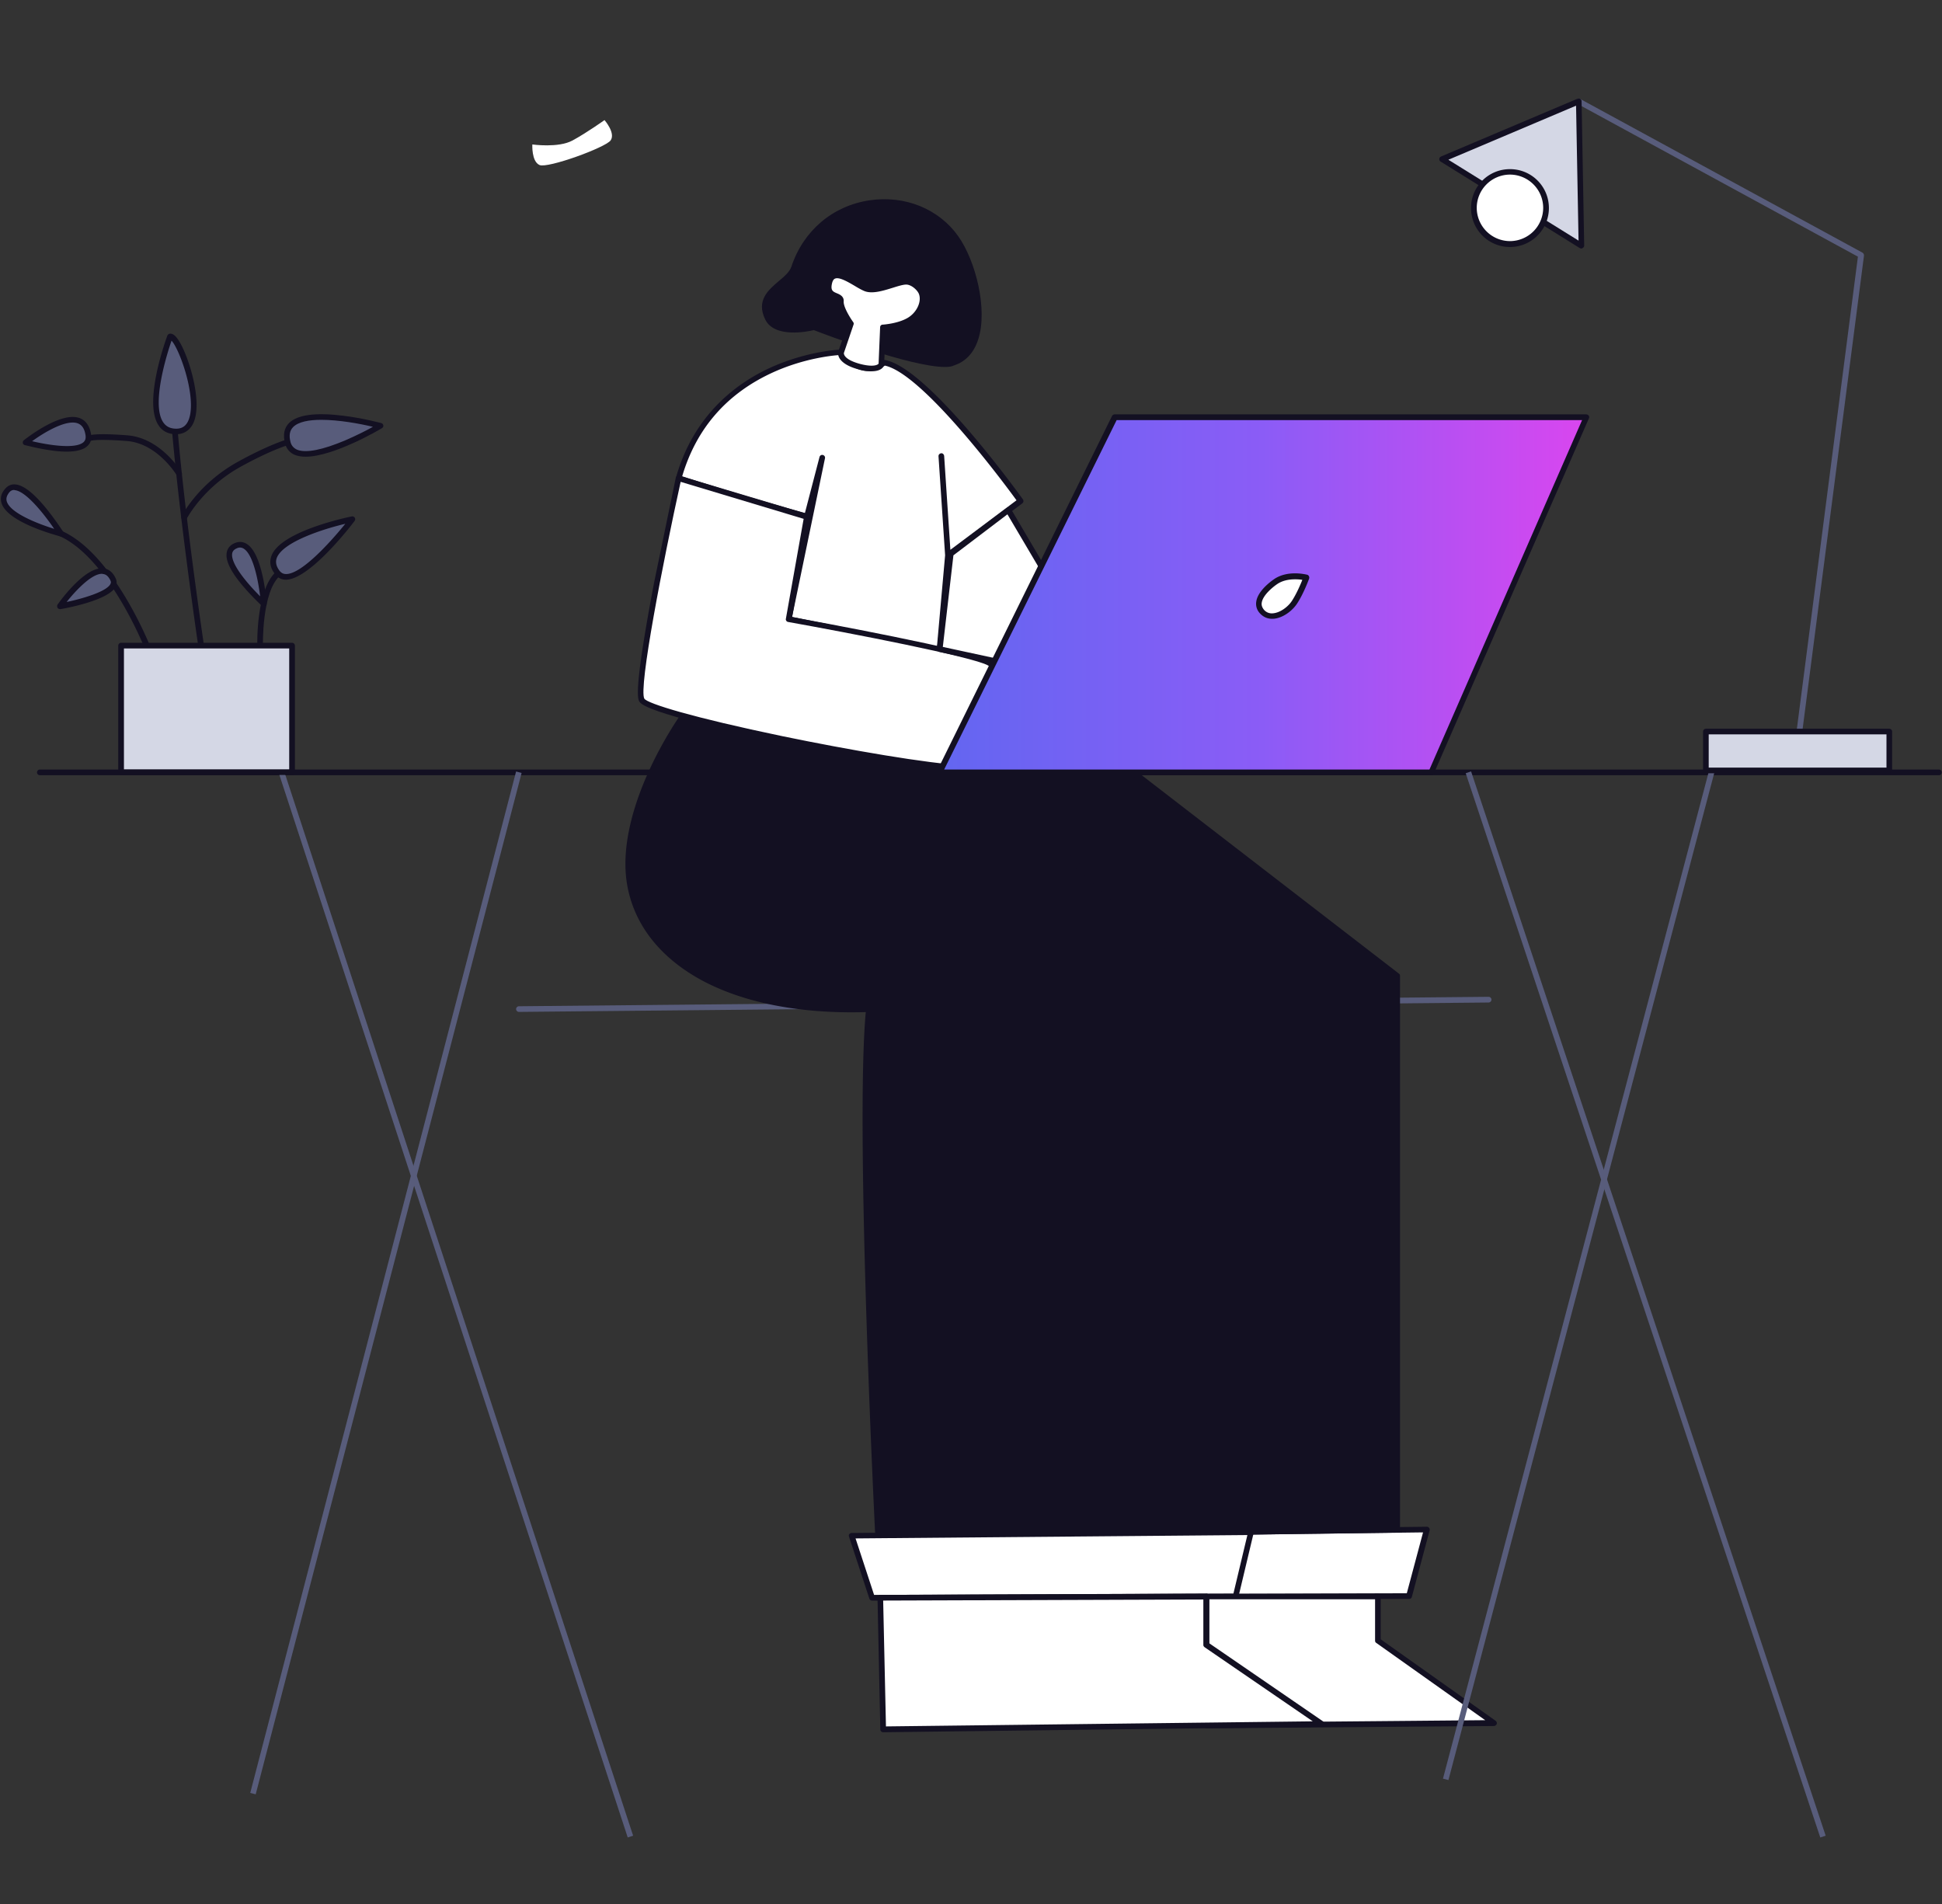 <?xml version="1.0"?>
<svg width="306" height="300" xmlns="http://www.w3.org/2000/svg" xmlns:svg="http://www.w3.org/2000/svg">
 <rect width="100%" height="100%" fill="#333333" stroke="none"/>
 <style>
  <![CDATA[.B{fill:#131022}.C{fill:#fff}.D{fill:#585c7b}.E{fill:#d4d7e5}]]>
 </style>
 <defs>
  <linearGradient id="A" x1="0" x2="1" y1="0.5" y2="0.5">
   <stop stop-color="#6366f1"/>
   <stop offset="0.5" stop-color="#8b5cf6"/>
   <stop offset="1" stop-color="#d946ef"/>
  </linearGradient>
 </defs>
 <g class="layer">
  <title>Layer 1</title>
  <path class="D" d="m81.77,159.44a0.46,0.46 0 0 1 -0.45,-0.44a0.46,0.46 0 0 1 0.45,-0.45l152.79,-1.49a0.46,0.46 0 0 1 0.45,0.45a0.46,0.46 0 0 1 -0.45,0.45l-152.79,1.48z" id="svg_9"/>
  <path class="C" d="m190.09,241.42l34.74,-0.42l-2.8,10.48l-31.91,0.09l0,-10.15l-0.03,0z" id="svg_10"/>
  <g class="B" id="svg_11">
   <path d="m190.09,252.02c-0.12,0 -0.24,-0.06 -0.33,-0.12c-0.09,-0.09 -0.12,-0.21 -0.12,-0.33l0,-10.15a0.46,0.46 0 0 1 0.45,-0.45l34.74,-0.41c0.14,0 0.26,0.06 0.35,0.18s0.12,0.26 0.09,0.38l-2.8,10.48c-0.05,0.21 -0.23,0.33 -0.41,0.33l-31.97,0.09zm0.45,-10.15l0,9.26l31.13,-0.09l2.56,-9.59l-33.69,0.42z" id="svg_12"/>
   <path d="m107.58,112.86s-10.63,14.88 -8.22,26.91s16.22,19.97 37.57,19.23c-1.82,18.04 1.45,82.93 1.45,82.93l51.74,-0.51l30.03,-0.42l0,-87.27l-41.91,-32.33s-20,-8 -70.66,-8.54z" id="svg_13"/>
   <path d="m138.35,242.37c-0.23,0 -0.44,-0.18 -0.44,-0.41c-0.03,-0.66 -3.19,-63.97 -1.49,-82.49c-10.15,0.3 -18.99,-1.4 -25.6,-4.88c-6.55,-3.48 -10.69,-8.57 -11.91,-14.7c-1.28,-6.31 1.08,-13.4 3.25,-18.22c2.35,-5.21 5.03,-8.99 5.06,-9.02c0.09,-0.12 0.24,-0.18 0.36,-0.18c49.44,0.51 69.95,8.22 70.81,8.55c0.03,0.02 0.09,0.02 0.12,0.05l41.91,32.33c0.12,0.09 0.18,0.21 0.18,0.36l0,87.27a0.46,0.46 0 0 1 -0.45,0.45l-30.03,0.42l-51.77,0.47zm-1.45,-83.82c0.12,0 0.23,0.06 0.32,0.15s0.12,0.21 0.12,0.36c-1.69,17.02 1.16,76.76 1.43,82.42l51.29,-0.51l29.62,-0.41l0,-86.62l-41.68,-32.15c-1.37,-0.51 -21.76,-7.95 -70.19,-8.48c-1.22,1.75 -10.21,15.39 -8,26.34c1.16,5.89 5.12,10.75 11.46,14.11c6.55,3.51 15.42,5.15 25.63,4.79z" id="svg_14"/>
   <path d="m190.09,241.86c-0.24,0 -0.45,-0.17 -0.45,-0.44l-2.11,-88.23l-26.61,-24.2c-0.18,-0.18 -0.21,-0.45 -0.03,-0.62s0.44,-0.21 0.62,-0.03l26.73,24.34c0.09,0.09 0.15,0.21 0.15,0.33l2.11,88.44c0.03,0.21 -0.14,0.41 -0.41,0.41z" id="svg_15"/>
  </g>
  <path class="C" d="m134.22,241.96l62.89,-0.54l-2.41,10.12l-57.27,0.21l-3.21,-9.79z" id="svg_16"/>
  <path class="B" d="m137.4,252.2a0.45,0.45 0 0 1 -0.41,-0.3l-3.22,-9.8c-0.03,-0.14 -0.03,-0.29 0.06,-0.38s0.21,-0.18 0.36,-0.18l62.89,-0.54c0.15,0 0.27,0.06 0.36,0.18s0.12,0.24 0.09,0.39l-2.41,10.12c-0.06,0.21 -0.24,0.36 -0.45,0.36l-57.27,0.15zm-2.59,-9.8l2.92,8.9l56.62,-0.21l2.2,-9.22l-61.74,0.53z" id="svg_17"/>
  <path class="C" d="m217.12,251.57l0,6.94l18.3,12.97l-45.33,0.39l0,-20.3l27.03,0z" id="svg_18"/>
  <path class="B" d="m190.09,272.32c-0.12,0 -0.24,-0.06 -0.33,-0.12c-0.09,-0.09 -0.12,-0.21 -0.12,-0.33l0,-20.3a0.46,0.46 0 0 1 0.45,-0.44l27.03,0a0.46,0.46 0 0 1 0.44,0.44l0,6.73l18.1,12.83c0.15,0.12 0.24,0.33 0.18,0.5s-0.24,0.3 -0.42,0.33l-45.33,0.36zm0.45,-20.3l0,19.41l43.48,-0.39l-17.17,-12.18c-0.12,-0.08 -0.18,-0.2 -0.18,-0.35l0,-6.52l-26.13,0l0,0.03z" id="svg_19"/>
  <path class="C" d="m138.71,251.75l51.38,-0.21l0,7.62l18.19,12.47l-69.12,0.86l-0.45,-20.74z" id="svg_20"/>
  <path class="B" d="m139.16,272.94a0.46,0.46 0 0 1 -0.45,-0.44l-0.44,-20.72c0,-0.12 0.02,-0.24 0.11,-0.33s0.21,-0.15 0.33,-0.15l51.38,-0.21c0.12,0 0.24,0.06 0.33,0.12c0.09,0.09 0.12,0.21 0.12,0.33l0,7.38l17.97,12.33c0.15,0.12 0.24,0.29 0.18,0.5c-0.06,0.18 -0.24,0.33 -0.41,0.33l-69.12,0.86l0,0zm0,-20.75l0.44,19.83l67.25,-0.8l-17.03,-11.67c-0.12,-0.09 -0.21,-0.21 -0.21,-0.36l0,-7.17l-50.45,0.17z" id="svg_21"/>
  <path class="C" d="m148.06,102.38l1.31,-14.88l-1.05,-15.63l1.05,15.63l11.43,-8.55s-14.89,-20.75 -21.49,-21.79c-3.76,2.71 -6.76,-1.66 -6.76,-1.66s-20.21,0.65 -25.63,19.88c11.73,3.75 20.21,6.04 20.21,6.04l2.41,-9.22l-5.27,25.39l23.79,4.79z" id="svg_22"/>
  <path class="B" d="m148.06,102.82l-0.09,0l-23.76,-4.82c-0.12,-0.03 -0.2,-0.09 -0.29,-0.18s-0.09,-0.21 -0.06,-0.33l3.24,-15.62l-0.06,0c-0.09,-0.03 -8.66,-2.32 -20.24,-6.05c-0.24,-0.05 -0.36,-0.32 -0.3,-0.53c2.83,-10.09 9.77,-15.06 15.09,-17.45c5.75,-2.56 10.75,-2.76 10.96,-2.76a0.48,0.48 0 0 1 0.39,0.18c0,0.03 1.36,1.96 3.3,2.29c0.95,0.15 1.9,-0.09 2.83,-0.75c0.09,-0.06 0.21,-0.08 0.32,-0.08c6.73,1.07 21.17,21.1 21.79,21.96c0.15,0.21 0.09,0.48 -0.09,0.63l-11.25,8.42l-1.31,14.71c0,0.12 -0.09,0.23 -0.18,0.32c-0.11,0.03 -0.2,0.06 -0.29,0.06zm-23.25,-5.62l22.83,4.64l1.28,-14.35l-1.04,-15.59l0,-0.03c0,-0.24 0.18,-0.42 0.42,-0.45s0.44,0.18 0.47,0.42l0.98,14.79l10.42,-7.8c-1.96,-2.71 -14.79,-19.97 -20.74,-21.22c-1.08,0.71 -2.21,0.98 -3.34,0.8c-1.9,-0.33 -3.3,-1.9 -3.75,-2.47c-1.04,0.06 -5.51,0.48 -10.42,2.68c-7.32,3.3 -12.17,8.81 -14.43,16.43c9.88,3.16 17.5,5.27 19.34,5.78l2.3,-8.82c0.06,-0.23 0.29,-0.38 0.53,-0.32s0.39,0.3 0.33,0.53l-5.18,24.98z" id="svg_23"/>
  <path class="C" d="m106.92,75.35s-7.17,32.57 -5.77,34.98s40.48,10.33 50.69,10.68s7.2,-14.79 4.08,-16.55c-3.1,-1.75 -31.64,-6.9 -31.64,-6.9l2.85,-16.16l-20.21,-6.05z" id="svg_24"/>
  <path class="B" d="m152.2,121.46l-0.39,0c-5.51,-0.21 -18.4,-2.44 -28.72,-4.58c-6.37,-1.31 -21.32,-4.59 -22.33,-6.31c-0.27,-0.45 -0.95,-1.64 2.29,-18.7l3.43,-16.58c0.03,-0.12 0.09,-0.24 0.2,-0.3s0.24,-0.08 0.36,-0.03l20.24,6.05c0.21,0.06 0.36,0.27 0.3,0.5l-2.77,15.72c3.75,0.69 28.4,5.21 31.35,6.88c2.23,1.25 4.01,7.83 2.76,12.32c-0.68,2.29 -2.38,5.03 -6.72,5.03zm-44.95,-45.54c-2.77,12.56 -6.67,32.53 -5.72,34.17c0.51,0.77 7.56,2.95 21.82,5.92c10.27,2.12 23.07,4.35 28.49,4.56c3.24,0.12 5.33,-1.37 6.19,-4.41c0.57,-1.96 0.54,-4.49 -0.09,-6.96c-0.53,-2.15 -1.43,-3.87 -2.26,-4.35c-2.41,-1.37 -21.67,-5.09 -31.49,-6.85c-0.24,-0.03 -0.42,-0.26 -0.36,-0.5l2.8,-15.75l-19.38,-5.83z" id="svg_25"/>
  <path class="C" d="m149.81,87.26l9.05,-6.88l7.03,11.91l-7,12.32l-10.8,-2.35l1.72,-15z" id="svg_26"/>
  <g class="B" id="svg_27">
   <path d="m158.89,105.06l-0.09,0l-10.8,-2.35c-0.24,-0.06 -0.39,-0.27 -0.36,-0.48l1.76,-15c0,-0.12 0.09,-0.24 0.17,-0.3l9.05,-6.88c0.09,-0.09 0.24,-0.12 0.36,-0.09s0.24,0.09 0.3,0.21l7.02,11.91c0.09,0.15 0.09,0.3 0,0.45l-7.02,12.32c-0.09,0.12 -0.24,0.21 -0.39,0.21zm-10.33,-3.13l10.09,2.18l6.73,-11.82l-6.64,-11.25l-8.51,6.46l-1.67,14.43zm1.64,-44.71c6.58,-2.2 3.96,-14.67 0.45,-19.67c-6.22,-8.87 -21.55,-7.35 -25.54,4.64c-0.86,2.62 -6.22,3.78 -4.14,7.95c1.46,2.92 7.29,1.4 7.29,1.4s18.01,6.99 21.94,5.68z" id="svg_28"/>
   <path d="m148.92,57.82c-5.48,0 -19.08,-5.18 -20.69,-5.81c-0.95,0.24 -6.19,1.31 -7.65,-1.66c-1.48,-3.01 0.51,-4.68 2.12,-6.05c0.89,-0.74 1.72,-1.46 1.99,-2.26c1.88,-5.68 6.49,-9.61 12.33,-10.48c5.59,-0.83 10.95,1.37 13.99,5.69c2.73,3.87 4.67,11.52 3.12,16.25c-0.68,2.09 -1.96,3.48 -3.81,4.08c-0.36,0.18 -0.83,0.24 -1.4,0.24zm-20.66,-6.7c0.06,0 0.12,0 0.15,0.03c4.5,1.73 15.99,5.81 20.45,5.81c0.48,0 0.89,-0.06 1.19,-0.15c1.55,-0.54 2.65,-1.7 3.25,-3.52c1.43,-4.37 -0.42,-11.78 -3.01,-15.47c-2.86,-4.05 -7.89,-6.11 -13.13,-5.33c-5.5,0.8 -9.82,4.49 -11.61,9.85c-0.35,1.07 -1.3,1.88 -2.26,2.68c-1.63,1.4 -3.06,2.59 -1.9,4.94c0.65,1.31 2.41,1.58 3.78,1.55c1.58,0 2.97,-0.39 2.97,-0.39l0.12,0z" id="svg_29"/>
  </g>
  <path class="C" d="m132.55,55.5l1.58,-4.5s-1.64,-2.26 -1.58,-3.54s-2.47,-0.38 -1.82,-3c0.69,-2.62 3.99,0.29 5.63,0.98s4.7,-0.92 6.31,-1.04c1.1,-0.09 2.2,0.98 2.5,1.66c0.63,1.43 -0.24,3.46 -1.9,4.41c-1.67,0.98 -4.14,1.13 -4.14,1.13l-0.24,5.83s-0.36,1.22 -3.57,0.33c-3.22,-0.92 -2.77,-2.26 -2.77,-2.26z" id="svg_30"/>
  <path class="B" d="m137.34,58.51c-0.53,0 -1.25,-0.09 -2.14,-0.33c-1.55,-0.42 -2.53,-1.04 -2.95,-1.79c-0.29,-0.53 -0.18,-0.95 -0.15,-1.04l1.49,-4.29c-0.41,-0.62 -1.6,-2.41 -1.52,-3.63c0,-0.15 -0.03,-0.2 -0.53,-0.41c-0.66,-0.27 -1.76,-0.72 -1.25,-2.68c0.18,-0.66 0.5,-1.1 0.98,-1.28c1.07,-0.45 2.56,0.44 3.87,1.22l1.37,0.74c0.92,0.36 2.47,-0.12 3.84,-0.54c0.83,-0.26 1.64,-0.5 2.26,-0.53c1.31,-0.09 2.56,1.07 2.95,1.93c0.71,1.61 -0.24,3.9 -2.08,4.97c-1.34,0.78 -3.13,1.08 -3.93,1.17l-0.24,5.41c0,0.03 0,0.06 -0.03,0.09c0.03,0.12 -0.27,0.98 -1.94,0.98l0,0.01zm-4.37,-2.89c0,0.09 -0.09,0.98 2.47,1.7c2.08,0.56 2.86,0.2 3,-0.03l0.24,-5.72c0,-0.24 0.18,-0.42 0.42,-0.42c0.03,0 2.38,-0.15 3.93,-1.07c1.46,-0.86 2.26,-2.65 1.73,-3.84c-0.27,-0.59 -1.23,-1.46 -2.06,-1.4c-0.53,0.03 -1.28,0.27 -2.05,0.51c-1.52,0.47 -3.25,1.01 -4.47,0.5c-0.41,-0.17 -0.95,-0.47 -1.49,-0.8c-1.01,-0.59 -2.41,-1.43 -3.09,-1.16c-0.09,0.03 -0.33,0.12 -0.48,0.68c-0.3,1.2 0.12,1.37 0.75,1.64c0.44,0.18 1.13,0.48 1.07,1.28s0.89,2.41 1.49,3.25c0.09,0.12 0.12,0.26 0.06,0.41l-1.52,4.47zm172.55,66.53l-299.24,0a0.46,0.46 0 0 1 -0.45,-0.45a0.46,0.46 0 0 1 0.45,-0.45l299.24,0a0.46,0.46 0 0 1 0.45,0.45c0,0.24 -0.18,0.45 -0.45,0.45z" id="svg_31"/>
  <g class="D" id="svg_32">
   <path d="m81.32,121.56l-41.89,160.94l0.86,0.22l41.9,-160.93l-0.87,-0.23z" id="svg_33"/>
   <path d="m44.78,121.54l-0.85,0.28l54.98,167.7l0.85,-0.28l-54.98,-167.7zm187.02,0.01l-0.85,0.28l55.87,167.69l0.85,-0.28l-55.87,-167.69z" id="svg_34"/>
   <path d="m269.26,121.55l-41.89,158.7l0.86,0.22l41.89,-158.7l-0.86,-0.22z" id="svg_35"/>
  </g>
  <path class="B" d="m23.13,102.2c-0.18,0 -0.36,-0.12 -0.42,-0.27s-5.63,-13.96 -13.28,-17.44c-0.23,-0.09 -0.32,-0.36 -0.2,-0.6c0.08,-0.23 0.35,-0.32 0.59,-0.2c3.36,1.54 6.7,5.03 9.91,10.36c2.38,3.95 3.81,7.5 3.84,7.56a0.44,0.44 0 0 1 -0.24,0.56c-0.08,0.03 -0.14,0.03 -0.2,0.03z" id="svg_36"/>
  <path class="D" d="m9.62,84.07s-6.05,-9.58 -8.43,-6.82c-3.3,3.81 8.43,6.82 8.43,6.82z" id="svg_37"/>
  <path class="B" d="m9.62,84.52l-0.12,0c-0.84,-0.24 -8.31,-2.23 -9.26,-5.24c-0.24,-0.8 -0.06,-1.58 0.6,-2.29c0.41,-0.48 0.95,-0.72 1.57,-0.66c1.28,0.09 2.95,1.4 4.97,3.9c1.46,1.82 2.56,3.54 2.62,3.63a0.45,0.45 0 0 1 -0.03,0.51c-0.09,0.09 -0.2,0.15 -0.35,0.15zm-7.39,-7.32c-0.29,0 -0.53,0.11 -0.74,0.35c-0.42,0.51 -0.57,0.98 -0.42,1.46c0.57,1.85 4.89,3.51 7.47,4.32c-1.54,-2.26 -4.46,-5.99 -6.25,-6.1c0,-0.03 -0.03,-0.03 -0.06,-0.03z" id="svg_38"/>
  <path class="D" d="m17.41,91.33c-2.14,-4.64 -8.39,4.2 -8.39,4.2s9.58,-1.67 8.39,-4.2z" id="svg_39"/>
  <g class="B" id="svg_40">
   <path d="m9.45,95.98a0.51,0.51 0 0 1 -0.38,-0.21a0.51,0.51 0 0 1 0,-0.51c0.44,-0.62 4.31,-5.98 7.2,-5.71c0.86,0.09 1.52,0.62 1.97,1.61c0.2,0.41 0.17,0.89 -0.03,1.31c-1.14,2.14 -7.92,3.39 -8.7,3.51l-0.06,0zm6.61,-5.57c-1.66,0 -4.16,2.68 -5.56,4.44c2.74,-0.57 6.31,-1.67 6.9,-2.83c0.09,-0.18 0.09,-0.33 0.03,-0.51c-0.33,-0.68 -0.71,-1.04 -1.25,-1.07c-0.03,-0.03 -0.06,-0.03 -0.12,-0.03zm11.42,-23.9c1.13,14.2 4.28,35.48 4.28,35.48l-4.28,-35.48z" id="svg_41"/>
   <path d="m31.73,102.47c-0.21,0 -0.42,-0.15 -0.45,-0.39c-0.03,-0.2 -3.15,-21.46 -4.28,-35.51c-0.03,-0.23 0.18,-0.44 0.41,-0.47s0.45,0.18 0.48,0.41c1.1,14.02 4.26,35.25 4.29,35.46a0.44,0.44 0 0 1 -0.39,0.5l-0.06,0z" id="svg_42"/>
  </g>
  <path class="D" d="m26.76,53.06c1.79,-0.18 7.11,15.65 0.54,14.91c-5.84,-0.69 -0.54,-14.91 -0.54,-14.91z" id="svg_43"/>
  <path class="B" d="m27.74,68.42c-0.15,0 -0.33,0 -0.47,-0.03c-1.05,-0.12 -1.85,-0.63 -2.36,-1.49c-2.32,-3.78 1.31,-13.61 1.46,-14.02c0.06,-0.15 0.21,-0.27 0.39,-0.3c0.48,-0.06 0.95,0.33 1.49,1.22c1.58,2.56 3.93,10.21 1.99,13.28c-0.59,0.89 -1.43,1.34 -2.5,1.34zm-0.71,-14.74c-0.3,0.86 -0.92,2.77 -1.4,4.94c-0.83,3.75 -0.83,6.46 0.03,7.83c0.39,0.63 0.95,0.98 1.7,1.07c1.43,0.18 2.26,-0.53 2.59,-2.14c0.74,-3.84 -1.79,-10.54 -2.92,-11.7zm1.22,21.43a0.51,0.51 0 0 1 -0.39,-0.2c-0.03,-0.06 -3.03,-5.04 -7.86,-5.42c-4.73,-0.36 -5.65,-0.06 -5.68,-0.03c-0.21,0.12 -0.48,0.03 -0.6,-0.21c-0.11,-0.21 0,-0.51 0.21,-0.6c0.15,-0.09 1.16,-0.44 6.13,-0.06c5.27,0.42 8.43,5.63 8.55,5.84s0.06,0.48 -0.15,0.62c-0.06,0.06 -0.15,0.06 -0.21,0.06z" id="svg_44"/>
  <path class="D" d="m13.93,68.51c-0.92,-6.02 -9.85,1.19 -9.85,1.19s10.48,2.92 9.85,-1.19z" id="svg_45"/>
  <path class="B" d="m10.51,71.16a16.69,16.69 0 0 1 -2.56,-0.21c-2.12,-0.3 -3.93,-0.81 -4.02,-0.81c-0.15,-0.03 -0.3,-0.17 -0.33,-0.32a0.49,0.49 0 0 1 0.15,-0.45c0.24,-0.18 5.83,-4.64 8.84,-3.48c0.95,0.38 1.55,1.25 1.76,2.56c0.12,0.77 -0.09,1.43 -0.63,1.87c-0.59,0.54 -1.69,0.84 -3.21,0.84zm-5.45,-1.64c2.41,0.57 6.79,1.31 8.1,0.15c0.29,-0.27 0.38,-0.6 0.32,-1.07c-0.15,-1.02 -0.53,-1.61 -1.19,-1.88c-1.81,-0.71 -5.36,1.43 -7.23,2.8zm23.96,12.5a0.55,0.55 0 0 1 -0.21,-0.06c-0.2,-0.12 -0.29,-0.39 -0.2,-0.59s2.62,-5.15 8.87,-8.61c4.7,-2.59 7.35,-3.39 7.44,-3.42a0.47,0.47 0 0 1 0.56,0.3a0.47,0.47 0 0 1 -0.29,0.56c-0.03,0 -2.68,0.81 -7.27,3.34c-6.01,3.33 -8.48,8.18 -8.51,8.21a0.41,0.41 0 0 1 -0.39,0.27z" id="svg_46"/>
  <path class="D" d="m45.36,69.79c-1.96,-7.18 14.62,-2.68 14.62,-2.68s-13.22,7.8 -14.62,2.68z" id="svg_47"/>
  <path class="B" d="m48.16,71.96c-0.62,0 -1.19,-0.09 -1.67,-0.27c-0.8,-0.33 -1.33,-0.92 -1.57,-1.79c-0.36,-1.37 -0.15,-2.47 0.62,-3.24c1.31,-1.31 4.17,-1.7 8.51,-1.16c3.16,0.38 5.99,1.16 6.02,1.16c0.18,0.06 0.3,0.18 0.33,0.36s-0.06,0.35 -0.21,0.44c-0.33,0.21 -7.62,4.5 -12.03,4.5zm2.47,-5.81c-1.93,0 -3.6,0.3 -4.43,1.13c-0.57,0.57 -0.69,1.35 -0.42,2.39c0.15,0.56 0.51,0.95 1.04,1.19c1.4,0.56 4.05,0.03 7.68,-1.52c1.73,-0.75 3.31,-1.55 4.26,-2.09c-2.08,-0.5 -5.36,-1.1 -8.13,-1.1zm-9.64,36.32c-0.24,0 -0.45,-0.18 -0.45,-0.45c0,-0.38 -0.27,-9.43 3.19,-12.14c0.2,-0.15 0.47,-0.12 0.62,0.09s0.12,0.47 -0.09,0.62c-3.09,2.44 -2.83,11.34 -2.83,11.43c0,0.24 -0.18,0.45 -0.44,0.45z" id="svg_48"/>
  <path class="D" d="m55.51,81.81s-15.92,3.22 -11.79,8.43c2.77,3.51 11.79,-8.43 11.79,-8.43z" id="svg_49"/>
  <path class="B" d="m45.07,91.34c-0.69,0 -1.28,-0.27 -1.7,-0.84c-0.78,-0.95 -0.95,-1.93 -0.6,-2.91c1.43,-3.93 12.21,-6.13 12.65,-6.22a0.46,0.46 0 0 1 0.48,0.2a0.45,0.45 0 0 1 -0.03,0.51c-0.27,0.39 -6.99,9.2 -10.8,9.26l0,0zm9.34,-8.81c-3.51,0.83 -9.85,2.86 -10.8,5.39c-0.24,0.65 -0.09,1.34 0.47,2.05c0.27,0.33 0.6,0.48 1.02,0.48c2.47,-0.03 6.99,-5.06 9.31,-7.92z" id="svg_50"/>
  <path class="D" d="m37.03,86.01c3.72,-1.76 4.49,9.08 4.49,9.08s-8.12,-7.35 -4.49,-9.08z" id="svg_51"/>
  <path class="B" d="m41.55,95.56a0.38,0.38 0 0 1 -0.3,-0.11c-0.05,-0.06 -1.48,-1.37 -2.88,-3.01c-1.97,-2.29 -2.86,-4.08 -2.65,-5.33c0.09,-0.65 0.5,-1.19 1.16,-1.49c0.68,-0.32 1.37,-0.3 1.96,0.06c1.11,0.66 1.97,2.44 2.6,5.36c0.44,2.08 0.56,3.99 0.59,4.08c0,0.18 -0.09,0.35 -0.24,0.44c-0.12,-0.03 -0.18,0 -0.24,0zm-4.31,-9.13c-0.39,0.18 -0.6,0.44 -0.66,0.8c-0.24,1.7 2.59,4.91 4.41,6.73c-0.3,-2.5 -1.1,-6.64 -2.62,-7.53c-0.36,-0.21 -0.72,-0.21 -1.13,0z" id="svg_52"/>
  <path class="E" d="m46.02,101.75l-26.94,0l0,19.92l26.94,0l0,-19.92z" id="svg_53"/>
  <path class="B" d="m46.02,122.11l-26.94,0a0.46,0.46 0 0 1 -0.45,-0.44l0,-19.95a0.46,0.46 0 0 1 0.45,-0.44l26.94,0a0.46,0.46 0 0 1 0.45,0.44l0,19.95c0,0.27 -0.21,0.44 -0.45,0.44zm-26.49,-0.89l26.04,0l0,-19.05l-26.04,0l0,19.05z" id="svg_54"/>
  <path d="m148.06,121.7l27.59,-55.96l74.3,0l-24.44,55.96l-77.45,0z" fill="url(#A)" id="svg_55"/>
  <path class="B" d="m225.54,122.15l-77.48,0c-0.15,0 -0.3,-0.09 -0.39,-0.21s-0.09,-0.3 -0.03,-0.45l27.59,-55.96c0.09,-0.15 0.24,-0.24 0.39,-0.24l74.33,0c0.15,0 0.3,0.09 0.39,0.21a0.42,0.42 0 0 1 0.02,0.42l-24.43,55.96c-0.06,0.18 -0.21,0.27 -0.39,0.27zm-76.77,-0.9l76.47,0l24.05,-55.06l-73.34,0l-27.18,55.06z" id="svg_56"/>
  <path class="C" d="m205.87,91.04s-2.86,-0.78 -4.89,0.65c-0.89,0.63 -3.66,2.77 -2.2,4.59s4.17,0.23 5.21,-1.34c1.04,-1.61 1.88,-3.9 1.88,-3.9z" id="svg_57"/>
  <path class="B" d="m200.45,97.5c-0.81,0 -1.49,-0.33 -2.03,-0.98a2.15,2.15 0 0 1 -0.47,-1.73c0.21,-1.49 1.84,-2.86 2.77,-3.51c2.17,-1.52 5.12,-0.75 5.26,-0.72c0.12,0.03 0.21,0.12 0.27,0.24a0.5,0.5 0 0 1 0.03,0.36c-0.03,0.09 -0.86,2.38 -1.93,3.99c-0.75,1.13 -2.29,2.29 -3.78,2.35l-0.12,0zm3.6,-6.22c-0.86,0 -1.94,0.15 -2.83,0.77c-0.53,0.36 -2.23,1.67 -2.41,2.92c-0.06,0.39 0.06,0.71 0.3,1.04a1.6,1.6 0 0 0 1.4,0.63c1.19,-0.06 2.47,-1.05 3.06,-1.97c0.72,-1.1 1.34,-2.56 1.64,-3.3c-0.27,-0.06 -0.68,-0.09 -1.16,-0.09z" id="svg_58"/>
  <path class="D" d="m283.44,116.46l-0.06,0c-0.24,-0.03 -0.42,-0.27 -0.39,-0.51l9.76,-75.51l-44.2,-24.08c-0.21,-0.12 -0.3,-0.39 -0.18,-0.6s0.39,-0.3 0.6,-0.18l44.5,24.23c0.15,0.09 0.24,0.27 0.24,0.45l-9.83,75.81c-0.03,0.24 -0.23,0.39 -0.44,0.39z" id="svg_59"/>
  <path class="E" d="m248.76,15.97l-21.52,9.11l21.94,13.63l-0.42,-22.74z" id="svg_60"/>
  <path class="B" d="m249.18,39.16c-0.09,0 -0.15,-0.03 -0.24,-0.06l-21.94,-13.64c-0.15,-0.08 -0.21,-0.23 -0.21,-0.41s0.12,-0.3 0.27,-0.39l21.52,-9.11c0.15,-0.06 0.3,-0.03 0.42,0.03c0.12,0.09 0.21,0.21 0.21,0.36l0.41,22.74c0,0.15 -0.09,0.33 -0.24,0.39a0.27,0.27 0 0 1 -0.2,0.09zm-20.96,-13.99l20.51,12.74l-0.39,-21.26l-20.12,8.52z" id="svg_61"/>
  <path class="C" d="m237.93,38.47c3.15,0 5.68,-2.56 5.68,-5.69c0,-3.15 -2.56,-5.68 -5.68,-5.68c-3.16,0 -5.69,2.56 -5.69,5.68s2.53,5.69 5.69,5.69z" id="svg_62"/>
  <path class="B" d="m237.93,38.92c-3.4,0 -6.14,-2.74 -6.14,-6.14s2.74,-6.13 6.14,-6.13s6.13,2.74 6.13,6.13c0,3.37 -2.74,6.14 -6.13,6.14zm0,-11.41a5.25,5.25 0 0 0 -5.24,5.24a5.25,5.25 0 0 0 5.24,5.24a5.25,5.25 0 0 0 5.23,-5.24a5.25,5.25 0 0 0 -5.23,-5.24z" id="svg_63"/>
  <path class="E" d="m297.67,115.24l-28.88,0l0,6.13l28.9,0l0,-6.13l-0.02,0z" id="svg_64"/>
  <path class="B" d="m297.67,121.84l-28.88,0a0.46,0.46 0 0 1 -0.44,-0.44l0,-6.13a0.46,0.46 0 0 1 0.44,-0.45l28.9,0a0.46,0.46 0 0 1 0.45,0.45l0,6.13c-0.03,0.24 -0.21,0.44 -0.47,0.44zm-28.43,-0.89l28.01,0l0,-5.24l-28.01,0l0,5.24z" id="svg_65"/>
  <path class="C" d="m95.25,18.92s1.79,2.05 0.96,3.21c-0.84,1.13 -9.92,4.44 -11.2,3.87s-1.13,-3.24 -1.13,-3.24s4.11,0.59 6.34,-0.63c2.3,-1.25 5.03,-3.21 5.03,-3.21z" id="svg_68"/>
 </g>
</svg>